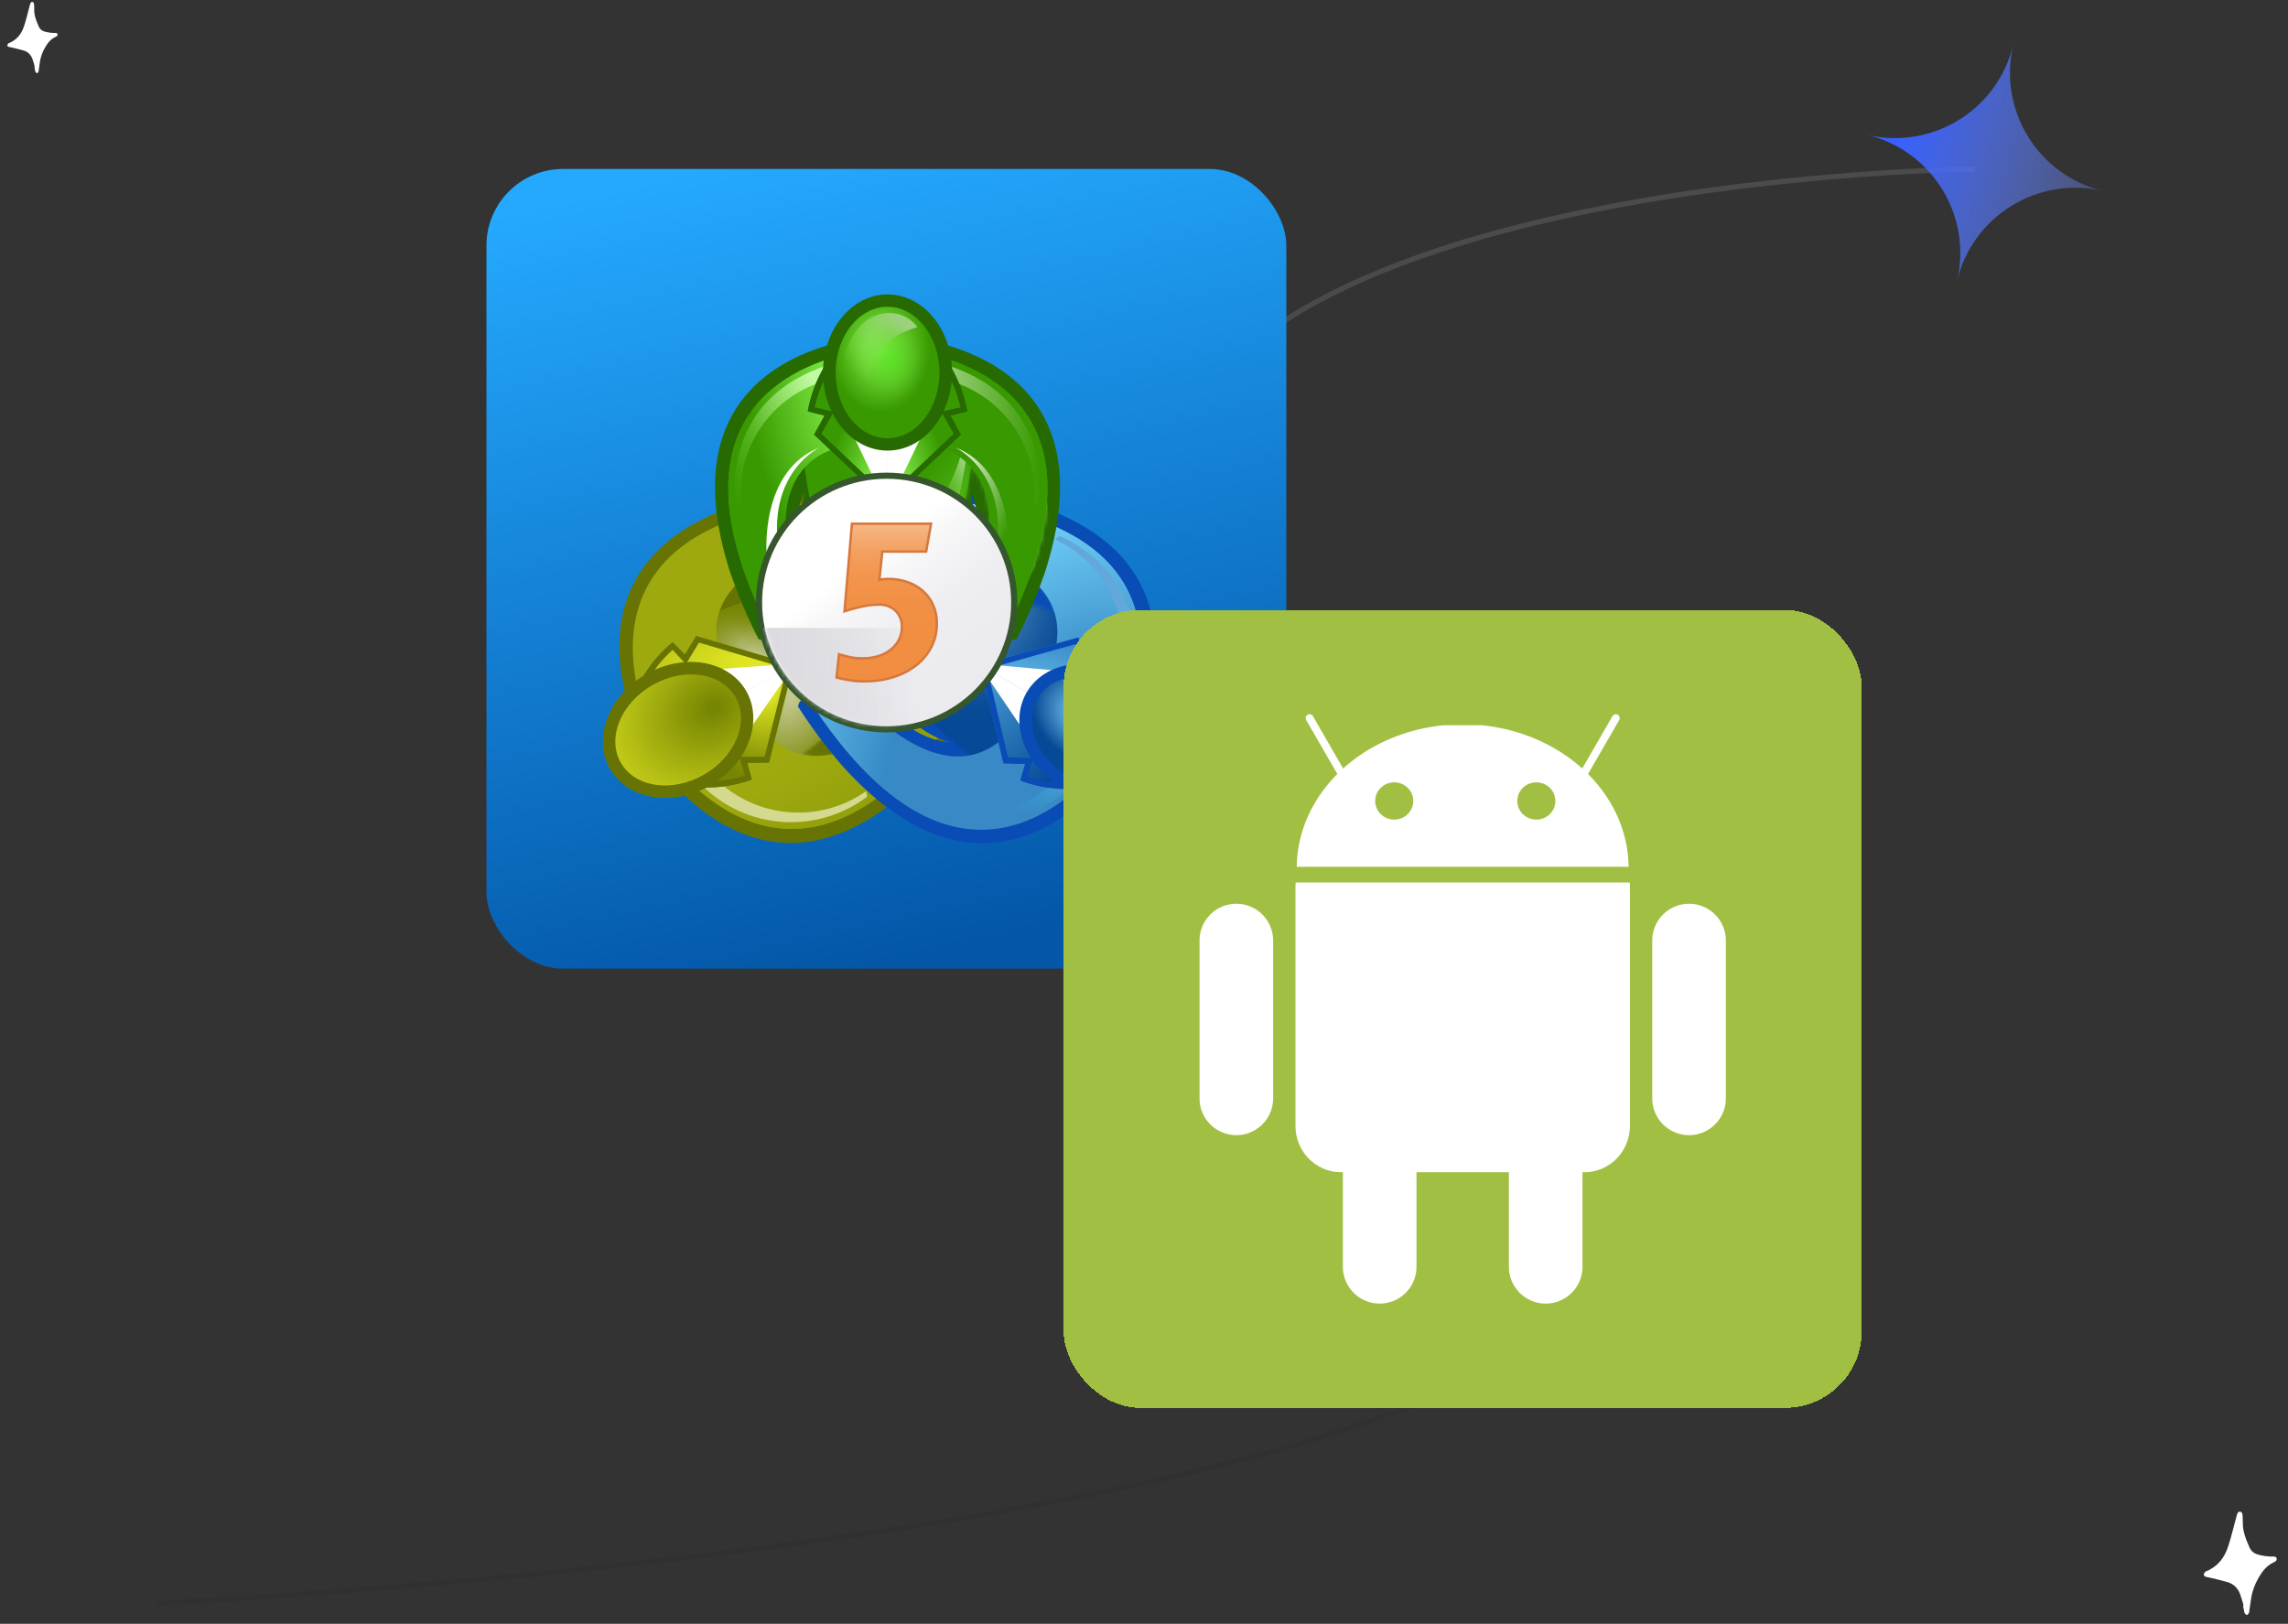 <svg xmlns="http://www.w3.org/2000/svg" width="555" height="394" fill="none" viewBox="0 0 555 394">
    <rect x="0" y="0" width="555" height="394" fill="#333333" stroke="none"/>
    <path stroke="url(#a)" stroke-width="1.25" d="M479 41s-241.637 2.3-190.692 113.437c30.59 66.733 124.732 81.823 103.054 149.624C369.106 373.67 38 389 38 389"/>
    <rect width="194.024" height="194.024" x="118" y="41" fill="url(#b)" rx="18.585"/>
    <path fill="#677403" d="M156.65 181.561c-.011.04 7.069-3.962 16.08-9.071-9.003 5.119-16.068 9.148-16.028 9.159 0 0 28.436 48.245 68.911 4.638a126 126 0 0 0 10.954-14.208 2.52 2.52 0 0 0-1.211-1.974c-1.142-.581-11.267-4.927-11.267-4.927s-1.372-.997-2.806.797-11.481 13.774-21.59 14.186c0 0 22.602-5.457 10.426-28.9-14.129-22.331-30.34-5.752-30.34-5.752 5.494-8.444 20.98-10.964 23.262-11.28s2.117-1.997 2.117-1.997 1.381-10.885 1.455-12.151a2.51 2.51 0 0 0-1.095-2.041 128 128 0 0 0-17.881 2.162c-58.353 12.505-30.987 61.359-30.987 61.359"/>
    <path fill="#778602" d="M159.215 179.923h-.012l.069.109.061.114c2.265 3.572 33.202 50.085 73.188-7.966l-9.13-3.995s-14.879 18.111-28.798 14.906c0 0 13.588-10.033 15.399-15.56 1.784-5.448-1.59-12.694-2.717-14.689l-.024-.042-.025-.042c-1.158-1.978-5.722-8.548-11.35-9.787-5.707-1.255-21.305 5.281-21.305 5.281 4.291-13.547 27.544-17.087 27.544-17.087l1.175-9.848c-70.617 4.736-46.019 54.852-44.075 58.606m13.286-7.403c3.795-2.161 8.045-4.565 12.237-6.949a6753 6753 0 0 1-12.237 6.949"/>
    <mask id="c" width="80" height="81" x="153" y="121" maskUnits="userSpaceOnUse" style="mask-type:luminance">
        <path fill="#fff" d="M159.226 179.947h-.009l.06.099.056.103c2.151 3.401 33.134 50.217 73.202-7.944l-9.131-3.995s-14.879 18.111-28.797 14.906c0 0 13.587-10.032 15.398-15.56 1.771-5.408-1.577-12.65-2.73-14.712l-.038-.066-.038-.067c-1.2-2.031-5.739-8.51-11.323-9.739-5.707-1.255-21.305 5.28-21.305 5.28 4.291-13.547 27.546-17.085 27.546-17.085l1.175-9.848c-70.763 4.746-45.921 55.057-44.066 58.628"/>
    </mask>
    <g mask="url(#c)">
        <path fill="url(#d)" d="M192.398 185.264c13.592 0 24.611-10.953 24.611-24.463s-11.019-24.462-24.611-24.462-24.61 10.952-24.61 24.462 11.018 24.463 24.61 24.463" opacity=".79" style="mix-blend-mode:screen"/>
        <path fill="url(#e)" d="M202.428 169.184c2.886-6.688-3.927-16.06-15.218-20.931-11.29-4.872-22.783-3.4-25.669 3.289-2.886 6.688 3.927 16.06 15.218 20.932 11.29 4.871 22.783 3.399 25.669-3.29" opacity=".52" style="mix-blend-mode:overlay"/>
        <path fill="url(#f)" d="M202.495 172.075c3.522-11.722.694-22.932-6.314-25.038-7.009-2.105-15.545 5.691-19.067 17.414-3.521 11.722-.694 22.932 6.315 25.037 7.008 2.106 15.545-5.69 19.066-17.413" opacity=".52" style="mix-blend-mode:overlay"/>
    </g>
    <path fill="#389A00" d="M156.224 163.944q-.895 1.326-1.637 2.745s-.314-1.41-.36-1.701z"/>
    <path fill="#fff" d="m193.03 160.963-14.207 8.067 3.374 7.419z"/>
    <path fill="#389A00" d="M171.756 190.962a29 29 0 0 1-3.211.012s1.063.983 1.29 1.169z"/>
    <path fill="url(#g)" d="M159.219 179.918s31.778 52.562 73.322-7.751l-9.131-3.995s-19.431 24.24-35.512 11.603l-5.343-3.132-4.157-7.556z"/>
    <path fill="url(#h)" d="M174.261 189.598a28.67 28.67 0 0 0 35.858 2.365l.219 1.345a30.604 30.604 0 0 1-39.723-2.42l-.598-1.038 4.242-.252z"/>
    <path fill="url(#i)" d="M168.534 190.964a32.7 32.7 0 0 0 13.849-1.803l-1.11-4.021 5.276-.09 5.92-23.777-1.651.877z"/>
    <path fill="#677403" d="M168.538 190.968a32.7 32.7 0 0 0 13.85-1.804l-1.111-4.021 5.277-.089 5.919-23.778-1.651.877-5.343 21.457-6.152.065 1.366 4.519s-6.456 2.106-9.867.889l-2.282 1.881z"/>
    <path fill="url(#j)" d="M159.331 180.147s-29.408-53.909 43.961-58.841l-1.175 9.848s-31.154 4.805-28.177 24.65l.072 6.022 4.436 7.398-19.117 10.921z"/>
    <path fill="url(#k)" d="M154.553 166.69a32.3 32.3 0 0 1 8.598-10.941l2.921 2.994 2.757-4.472 23.61 7.007-1.6.968z"/>
    <path fill="url(#l)" d="M167.608 187.176c5.188-2.965 7.514-8.657 5.195-12.715s-8.404-4.945-13.592-1.98c-5.187 2.964-7.513 8.657-5.194 12.715s8.404 4.944 13.591 1.98" opacity=".41" style="mix-blend-mode:overlay"/>
    <path fill="url(#m)" d="M172.274 153.989s-1.241-14.536 17.88-21.445l-1.641-2.589s-18.575 8.56-16.239 24.032z" opacity=".77"/>
    <path fill="url(#n)" d="M158.682 162.488a28.31 28.31 0 0 1 16.169-31.903l-1.054-.872s-23.37 8.68-18.082 35.24l.597 1.039 2.374-3.506z"/>
    <path fill="#677403" d="M154.581 166.683a32.3 32.3 0 0 1 8.598-10.942l2.922 2.994 2.756-4.472 23.61 7.008-1.6.968-21.304-6.325-3.185 5.233-3.222-3.464s-5.104 4.459-5.781 7.99l-2.794 1.004z"/>
    <path fill="#fff" d="m193.032 160.965-14.207 8.065-4.71-6.658z"/>
    <path fill="#fff" d="m193.029 160.959-14.208 8.067 3.375 7.419z"/>
    <path fill="#677403" d="M172.214 190.636c9.125-5.214 13.061-15.498 8.792-22.969s-15.127-9.3-24.252-4.086c-9.126 5.214-13.062 15.498-8.793 22.969s15.127 9.3 24.253 4.086"/>
    <path fill="url(#o)" d="M170.713 187.994c7.681-4.389 11.123-12.819 7.689-18.828-3.433-6.01-12.444-7.323-20.124-2.934-7.681 4.389-11.124 12.818-7.69 18.828s12.444 7.323 20.125 2.934"/>
    <path fill="url(#p)" d="M188.53 182.277s11.967 8.446 27.667-4.415l1.41 2.72s-16.852 11.556-29.077 1.695" opacity=".77"/>
    <path fill="url(#q)" d="M210.028 167.535c1.771-5.408-1.577-12.65-2.73-14.712l-.038-.065-.038-.066c-1.2-2.032-5.739-8.511-11.323-9.741a14.5 14.5 0 0 0-5.231.201l.437.797a10.7 10.7 0 0 1 3.188.084c5.587 1.229 10.124 7.71 11.324 9.741l.038.067.038.064c1.153 2.062 4.501 9.306 2.73 14.712a11.8 11.8 0 0 1-1.954 3.31l.274.5a15.7 15.7 0 0 0 3.285-4.892" opacity=".56"/>
    <path fill="url(#r)" d="M169.027 186.687c6.554-3.346 9.747-10.213 7.132-15.338-2.616-5.124-10.05-6.567-16.605-3.221s-9.748 10.212-7.132 15.337 10.05 6.567 16.605 3.222"/>
    <path fill="#094CB5" d="M273.299 182.224c.04-.012-6.964-4.143-15.891-9.395 8.941 5.238 15.954 9.347 15.942 9.307 0 0 28.096-48.443-30.054-61.81a128 128 0 0 0-17.845-2.427 2.53 2.53 0 0 0-1.126 2.024c.055 1.267 1.273 12.174 1.273 12.174s-.19 1.678 2.092 2.028 17.725 3.096 23.091 11.622c0 0-15.959-16.817-30.424 5.303-12.526 23.259 9.993 29.051 9.993 29.051-10.101-.571-19.974-12.692-21.377-14.505-1.404-1.812-2.793-.838-2.793-.838s-10.197 4.196-11.339 4.755a2.52 2.52 0 0 0-1.24 1.955 126 126 0 0 0 10.742 14.37c39.818 44.201 68.973-3.614 68.973-3.614z"/>
    <path fill="#064996" d="m270.596 180.822.061-.112.068-.109h-.011c2.001-3.724 27.344-53.47-43.197-59.263l1.027 9.865s23.198 3.883 27.287 17.5c0 0-15.495-6.766-21.224-5.594-5.646 1.155-10.308 7.656-11.495 9.617l-.025.042-.025.042c-1.154 1.98-4.637 9.174-2.935 14.647 1.729 5.554 15.163 15.788 15.163 15.788-13.966 3-28.573-15.33-28.573-15.33l-9.192 3.862c39.113 58.637 70.743 12.585 73.062 9.047zm-13.051-7.81c-3.766-2.207-7.98-4.684-12.13-7.128 4.158 2.437 8.371 4.91 12.132 7.126z"/>
    <mask id="s" width="80" height="81" x="197" y="121" maskUnits="userSpaceOnUse" style="mask-type:luminance">
        <path fill="#fff" d="m270.613 180.799.055-.101.061-.097h.002c1.902-3.542 27.5-53.482-43.18-59.286l1.028 9.865s23.197 3.882 27.286 17.5c0 0-15.495-6.766-21.224-5.594-5.604 1.141-10.272 7.624-11.508 9.64l-.039.065-.038.064c-1.181 2.043-4.599 9.171-2.908 14.602 1.729 5.554 15.162 15.788 15.162 15.788-13.966 3-28.572-15.33-28.572-15.33l-9.192 3.862c39.185 58.756 70.874 12.394 73.075 9.025z"/>
    </mask>
    <g mask="url(#s)">
        <path fill="url(#t)" d="M237.452 186.092c13.592 0 24.611-10.952 24.611-24.462s-11.019-24.462-24.611-24.462-24.61 10.952-24.61 24.462 11.018 24.462 24.61 24.462" opacity=".74"/>
    </g>
    <path fill="#389A00" d="M258.11 191.314q1.605.119 3.211.057s-1.076.969-1.307 1.142l-1.902-1.21z"/>
    <path fill="#fff" d="m237.281 161.003 14.086 8.276 4.807-6.583z"/>
    <path fill="#389A00" d="M274.039 164.527a28 28 0 0 1 1.6 2.77s.335-1.406.38-1.693z"/>
    <path fill="url(#u)" d="M270.594 180.82s30.215-53.467-43.077-59.484l1.027 9.865s30.816 4.78 27.729 24.919l-.093 6.165-4.547 7.331 18.961 11.202z"/>
    <path fill="url(#v)" d="M271.604 163.034a28.304 28.304 0 0 0-15.687-32.147l1.067-.854s23.239 9.022 17.552 35.503l-.613 1.029-2.321-3.54z"/>
    <path fill="url(#w)" d="M275.635 167.307a32.3 32.3 0 0 0-8.434-11.067l-2.966 2.95-2.69-4.514-23.712 6.658 1.582.993z"/>
    <path fill="#094CB5" d="M275.635 167.301a32.3 32.3 0 0 0-8.434-11.067l-2.966 2.95-2.69-4.514-23.712 6.658 1.582.993 21.402-6.009 3.102 5.281 3.274-3.424s5.037 4.533 5.661 8.08l2.779 1.046z"/>
    <path fill="url(#x)" d="M270.735 180.609s-32.56 52.085-73.198-8.834l9.191-3.862s19.623 24.527 35.493 12.123l5.229-3.043 4.271-7.493 19.022 11.11z"/>
    <path fill="url(#y)" d="M261.338 191.396a32.7 32.7 0 0 1-13.821-2.001l1.169-4.004-5.272-.168-5.564-23.867 1.637.902z"/>
    <path fill="url(#z)" d="M277.725 182.731c2.38-4.025.138-9.753-5.007-12.795s-11.245-2.244-13.624 1.781-.138 9.754 5.007 12.795 11.245 2.245 13.624-1.781" opacity=".41" style="mix-blend-mode:overlay"/>
    <path fill="url(#A)" d="M241.464 182.381s-12.092 8.269-27.599-4.824l-1.449 2.7s16.676 11.803 29.048 2.124"/>
    <path fill="url(#B)" d="M255.62 189.912a28.67 28.67 0 0 1-35.89 1.834l-.24 1.341a30.61 30.61 0 0 0 39.756-1.832l.612-1.029z"/>
    <path fill="#094CB5" d="M261.317 191.375a32.7 32.7 0 0 1-13.821-2.009l1.17-4.004-5.273-.167-5.564-23.86 1.638.902 5.02 21.533 6.149.156-1.432 4.499s6.424 2.2 9.851 1.034z"/>
    <path fill="#fff" d="m237.283 161.001 14.076 8.276-3.484 7.36z"/>
    <path fill="#fff" d="m237.281 161.007 14.086 8.276 4.807-6.583z"/>
    <path fill="#094CB5" d="M281.859 187.308c4.382-7.412.597-17.758-8.454-23.108s-19.94-3.68-24.321 3.732-.597 17.758 8.454 23.108 19.94 3.68 24.321-3.732"/>
    <path fill="url(#C)" d="M279.276 185.773c3.524-5.962.205-14.446-7.414-18.95s-16.652-3.323-20.176 2.639c-3.525 5.962-.205 14.446 7.413 18.95s16.653 3.322 20.177-2.639"/>
    <path fill="url(#D)" d="M258.14 154.338s1.459-14.516-17.557-21.708l1.68-2.563s18.445 8.83 15.877 24.271" opacity=".77"/>
    <path fill="url(#E)" d="M276.718 184.087c2.929-4.956.17-12.009-6.163-15.753s-13.843-2.762-16.773 2.194-.171 12.009 6.163 15.753c6.333 3.744 13.843 2.762 16.773-2.194" style="mix-blend-mode:overlay"/>
    <path fill="url(#F)" d="M234.61 143.071c-5.604 1.141-10.272 7.624-11.508 9.64l-.038.065-.038.064c-1.181 2.043-4.6 9.169-2.909 14.602a14.3 14.3 0 0 0 2.766 4.417l.48-.773a10.5 10.5 0 0 1-1.505-2.794c-1.691-5.433 1.727-12.555 2.908-14.601l.038-.065.038-.065c1.233-2.016 5.897-8.493 11.509-9.64a11.9 11.9 0 0 1 3.859.049l.301-.485a15.9 15.9 0 0 0-5.897-.416z" opacity=".56"/>
    <path fill="#276A02" d="M215.348 81.377c-.028-.028-.043 8.067-.051 18.377 0-10.31-.023-18.406-.051-18.377 0 0-56.252.613-38.234 57.174a126 126 0 0 0 6.977 16.504 2.56 2.56 0 0 0 2.326-.067c1.069-.69 9.892-7.281 9.892-7.281s1.55-.691.694-2.818c-.856-2.126-6.336-16.739-1.685-25.679 0 0-6.443 22.214 20.075 23.332 26.517-1.118 20.076-23.332 20.076-23.332 4.651 8.929-.829 23.545-1.685 25.679-.856 2.135.694 2.818.694 2.818s8.823 6.591 9.892 7.281a2.55 2.55 0 0 0 2.326.067 126 126 0 0 0 6.977-16.504c18.022-56.561-38.223-57.174-38.223-57.174"/>
    <path fill="#389A00" d="M215.498 84.403v-.01h-.258v.01c-4.244.19-60.224 3.814-29.344 67.119l8.022-5.897s-8.442-21.825 1.263-32.249c0 0 2.024 16.701 5.956 21.007 3.873 4.244 11.877 4.925 14.181 4.946h.097c2.303-.019 10.306-.7 14.181-4.946 3.93-4.304 5.955-21.007 5.955-21.007 9.702 10.424 1.263 32.249 1.263 32.249l8.022 5.897c30.886-63.305-25.094-66.936-29.338-67.119m-.123 15.142v14.006c-.004-4.798-.004-9.662 0-14.006"/>
    <mask id="G" width="79" height="68" x="176" y="84" maskUnits="userSpaceOnUse" style="mask-type:luminance">
        <path fill="#fff" d="M215.474 84.4h-.232c-4.039.17-60.313 3.685-29.37 67.12l8.021-5.897s-8.442-21.826 1.263-32.25c0 0 2.024 16.701 5.956 21.008 3.845 4.211 11.832 4.913 14.208 4.946h.152c2.37-.031 10.272-.731 14.126-4.946 3.93-4.305 5.955-21.008 5.955-21.008 9.702 10.424 1.263 32.25 1.263 32.25l8.022 5.897c30.949-63.433-25.324-66.956-29.364-67.12"/>
    </mask>
    <g mask="url(#G)">
        <path fill="url(#H)" d="M229.697 150.109c13.592 0 24.61-10.952 24.61-24.462s-11.018-24.463-24.61-24.463-24.611 10.952-24.611 24.463c0 13.51 11.019 24.462 24.611 24.462" opacity=".74"/>
    </g>
    <path fill="#389A00" d="M230.941 89.75a29 29 0 0 0-1.585-2.777s1.387.428 1.663.533z"/>
    <path fill="#fff" d="M215.29 122.995v-16.264l-8.147-.761z"/>
    <path fill="#389A00" d="M199.636 89.75a29 29 0 0 1 1.585-2.777s-1.387.428-1.663.533z"/>
    <path fill="url(#I)" d="M215.501 84.409s-61.681 1.356-29.598 67.128l8.021-5.896s-11.537-28.794 7.472-36.408l5.387-3.055 8.663.159.053-21.924z"/>
    <path fill="url(#J)" d="M199.583 92.594a28.41 28.41 0 0 0-19.851 29.777l-1.284-.478s-4.01-24.475 21.816-33.084h1.204z"/>
    <path fill="url(#K)" d="M201.232 86.971a32.2 32.2 0 0 0-5.294 12.85l4.065 1.036-2.539 4.598 17.833 16.901.053-1.861z"/>
    <path fill="#276A02" d="M201.227 86.973a32.2 32.2 0 0 0-5.294 12.85l4.065 1.036-2.54 4.598 17.833 16.901.054-1.861-16.095-15.253 2.994-5.342-4.624-1.063s1.364-6.618 4.116-8.955z"/>
    <path fill="#389A00" d="M215.245 84.394s61.681 1.356 29.599 67.128l-8.022-5.897s11.255-29.271-7.563-36.537l-5.296-2.925-8.662.159-.054-21.924z"/>
    <path fill="url(#L)" d="M229.371 86.945a32.2 32.2 0 0 1 5.294 12.85l-4.065 1.036 2.54 4.597-17.833 16.901-.054-1.86z"/>
    <path fill="url(#M)" d="M213.469 98.862c4.696 0 8.503-4.823 8.503-10.772 0-5.95-3.807-10.772-8.503-10.772s-8.503 4.823-8.503 10.772 3.807 10.772 8.503 10.772" opacity=".41" style="mix-blend-mode:overlay"/>
    <path fill="url(#N)" d="M231.675 108.536s13.315 6.139 9.867 26.06l3.074-.133s1.737-20.258-12.941-25.927"/>
    <path fill="url(#O)" d="m232.886 110.996 1.37 1.056s-2.207 14.477-4.906 17.665l-3.289-4.144s5.593-9.58 6.825-14.577"/>
    <path fill="url(#P)" d="M230.994 92.594a28.41 28.41 0 0 1 19.851 29.777l1.282-.478s4.01-24.475-21.816-33.084h-1.204z"/>
    <path fill="#276A02" d="M229.362 86.973a32.2 32.2 0 0 1 5.294 12.85l-4.065 1.036 2.539 4.598-17.833 16.901-.053-1.861 16.094-15.253-2.994-5.342 4.624-1.063s-1.364-6.618-4.116-8.955z"/>
    <path fill="#fff" d="M215.286 122.995v-16.264l8.147-.761z"/>
    <path fill="#fff" d="M215.287 122.995v-16.264l-8.147-.761z"/>
    <path fill="#276A02" d="M215.287 109.332c8.647 0 15.657-8.484 15.657-18.948s-7.01-18.948-15.657-18.948-15.657 8.483-15.657 18.948 7.01 18.948 15.657 18.948"/>
    <path fill="url(#Q)" d="M215.286 106.333c6.954 0 12.592-7.14 12.592-15.95 0-8.808-5.638-15.95-12.592-15.95s-12.593 7.142-12.593 15.95c0 8.81 5.638 15.95 12.593 15.95"/>
    <path fill="url(#R)" d="M222.504 79.386s-5.775 1.62-7.966 4.438-5.897 8.816-3.871 19.233c-3.804-2.283-6.131-6.873-6.131-12.679 0-7.964 4.957-14.422 11.071-14.422a8.49 8.49 0 0 1 6.932 3.395l-.027.027z"/>
    <path fill="url(#S)" d="M198.902 108.536s-13.315 6.139-9.867 26.06l-3.074-.133s-1.736-20.258 12.941-25.927"/>
    <path fill="url(#T)" d="M216.276 98.223c4.576 0 8.284-4.698 8.284-10.493s-3.708-10.492-8.284-10.492c-4.575 0-8.284 4.697-8.284 10.492s3.709 10.493 8.284 10.493"/>
    <path fill="url(#U)" d="M215.071 177.708c17.51 0 31.704-14.109 31.704-31.512 0-17.404-14.194-31.512-31.704-31.512s-31.704 14.108-31.704 31.512c0 17.403 14.194 31.512 31.704 31.512"/>
    <path fill="url(#V)" d="M215.071 176.22c16.683 0 30.207-13.442 30.207-30.024s-13.524-30.025-30.207-30.025-30.207 13.443-30.207 30.025 13.524 30.024 30.207 30.024"/>
    <mask id="W" width="62" height="61" x="184" y="116" maskUnits="userSpaceOnUse" style="mask-type:luminance">
        <path fill="#fff" d="M215.071 176.22c16.683 0 30.207-13.442 30.207-30.024s-13.524-30.025-30.207-30.025-30.207 13.443-30.207 30.025 13.524 30.024 30.207 30.024"/>
    </mask>
    <g mask="url(#W)">
        <path fill="url(#X)" d="M222.962 152.387h-37.785v35.906h37.785z"/>
        <path fill="url(#Y)" d="M222.962 152.387h-37.785v35.906h37.785z"/>
    </g>
    <path fill="#D6783D" d="M209.813 165.611a32 32 0 0 1-2.109-.055 11 11 0 0 1-.951-.116 30 30 0 0 1-3.672-.708l-.492-.137.677-6.216 2.69.729c.38.078.702.135.985.173q1.136.158 2.283.158a12.6 12.6 0 0 0 3.787-.541 8.8 8.8 0 0 0 2.903-1.521 7 7 0 0 0 1.881-2.317 6.4 6.4 0 0 0 .671-2.922 4.9 4.9 0 0 0-1.447-3.732 5.32 5.32 0 0 0-3.877-1.398c-1.139.006-2.275.12-3.393.34a43 43 0 0 0-4.375 1.142l-.856.266 1.862-21.982h19.821l-1.299 7.364H214.28l-.628 6.187q.339-.056.582-.083.646-.065 1.295-.059a14 14 0 0 1 4.834.821c1.41.504 2.707 1.28 3.818 2.283a10.4 10.4 0 0 1 2.472 3.498 11.1 11.1 0 0 1 .894 4.484c.02 2.016-.44 4.008-1.342 5.811a13.8 13.8 0 0 1-3.696 4.521 17.6 17.6 0 0 1-5.604 2.941 23 23 0 0 1-7.096 1.058z"/>
    <path fill="#F18E41" d="M226.11 147.035a9.8 9.8 0 0 0-2.338-3.299 10.8 10.8 0 0 0-3.614-2.163 13.2 13.2 0 0 0-4.623-.783q-.614-.007-1.225.053-.462.053-1.331.217l.761-7.516h10.652l1.088-6.163h-18.548l-1.741 20.544a42 42 0 0 1 4.434-1.162 18.5 18.5 0 0 1 3.508-.352 5.93 5.93 0 0 1 4.297 1.567 5.52 5.52 0 0 1 1.632 4.164 7 7 0 0 1-.734 3.19 7.6 7.6 0 0 1-2.039 2.513 9.4 9.4 0 0 1-3.101 1.622 13.1 13.1 0 0 1-3.972.571q-1.188 0-2.366-.162a16 16 0 0 1-1.069-.19l-1.999-.542-.546 5.012q1.778.457 3.599.693.526.083.915.112.76.053 2.067.053a22.2 22.2 0 0 0 6.909-1.027 17 17 0 0 0 5.412-2.838 13.1 13.1 0 0 0 3.536-4.326 12.05 12.05 0 0 0 1.278-5.541 10.4 10.4 0 0 0-.842-4.244z"/>
    <path fill="url(#Z)" d="M226.11 147.035a9.8 9.8 0 0 0-2.338-3.299 10.8 10.8 0 0 0-3.614-2.163 13.2 13.2 0 0 0-4.623-.783q-.614-.007-1.225.053-.462.053-1.331.217l.761-7.516h10.652l1.088-6.163h-18.548l-1.741 20.544a42 42 0 0 1 4.434-1.162 18.5 18.5 0 0 1 3.508-.352 5.93 5.93 0 0 1 4.297 1.567 5.52 5.52 0 0 1 1.632 4.164 7 7 0 0 1-.734 3.19 7.6 7.6 0 0 1-2.039 2.513 9.4 9.4 0 0 1-3.101 1.622 13.1 13.1 0 0 1-3.972.571q-1.188 0-2.366-.162a16 16 0 0 1-1.069-.19l-1.999-.542-.546 5.012q1.778.457 3.599.693.526.083.915.112.76.053 2.067.053a22.2 22.2 0 0 0 6.909-1.027 17 17 0 0 0 5.412-2.838 13.1 13.1 0 0 0 3.536-4.326 12.05 12.05 0 0 0 1.278-5.541 10.4 10.4 0 0 0-.842-4.244z" opacity=".43"/>
    <rect style="filter: drop-shadow(0px 0px 15px rgba(11, 11, 11, 0.4));" width="193.609" height="193.609" x="258" y="148" fill="#A1C043" rx="18.585" shape-rendering="crispEdges"/>
    <g clip-path="url(#aa)">
        <path fill="#fff" d="M334.671 260.164a8.926 8.926 0 0 1 8.926 8.926v38.289a8.925 8.925 0 0 1-8.926 8.925 8.925 8.925 0 0 1-8.925-8.925V269.09a8.925 8.925 0 0 1 8.925-8.925z"/>
        <path fill="#fff" d="M314.294 214.13c-.029.338-.055.68-.055 1.026v58.012c0 6.239 4.938 11.265 11.069 11.265h58.993c6.131 0 11.07-5.027 11.07-11.265v-58.012q0-.52-.042-1.026z"/>
        <path fill="#fff" d="M374.939 260.164a8.926 8.926 0 0 1 8.926 8.926v38.289a8.925 8.925 0 0 1-8.926 8.925 8.925 8.925 0 0 1-8.925-8.925V269.09a8.926 8.926 0 0 1 8.925-8.926m-75.041-40.872a8.926 8.926 0 0 1 8.925 8.926v38.289a8.925 8.925 0 1 1-17.851.001v-38.289a8.926 8.926 0 0 1 8.926-8.927m109.815 0a8.926 8.926 0 0 1 8.925 8.926v38.289a8.925 8.925 0 1 1-17.851.001v-38.289a8.926 8.926 0 0 1 8.926-8.927m-95.158-8.973c.248-17.819 15.801-32.429 35.764-34.354h8.971c19.965 1.926 35.516 16.536 35.764 34.354z"/>
        <path stroke="#fff" stroke-linecap="round" stroke-linejoin="round" stroke-width="1.88" d="m317.659 174.245 9.415 16.308m64.878-16.308-9.416 16.308"/>
        <path fill="#A1C043" d="M342.814 194.35c.008 2.491-2.054 4.516-4.604 4.523s-4.624-2.007-4.631-4.498v-.025c-.007-2.491 2.055-4.516 4.605-4.523s4.623 2.006 4.63 4.498zm34.47 0c.008 2.491-2.054 4.516-4.605 4.523-2.549.006-4.623-2.007-4.63-4.498v-.025c-.007-2.491 2.054-4.516 4.604-4.523s4.624 2.006 4.631 4.498z"/>
    </g>
    <path fill="url(#ab)" d="M488.359 10.83c-3.772 15.85-19.679 25.64-35.529 21.868 15.85 3.773 25.641 19.68 21.868 35.53 3.773-15.85 19.679-25.641 35.529-21.869-15.85-3.772-25.64-19.679-21.868-35.529"/>
    <path fill="#fff" d="M8.435 16.155c-.203-.624-.36-1.281-.583-1.875-.382-.996-1.055-1.705-2.132-2.028-.903-.256-1.797-.463-2.721-.689-.28-.072-.582-.114-.863-.187-.225-.057-.387-.204-.354-.44.023-.158.183-.291.287-.44.021-.029.072-.039.124-.049 1.95-.792 3.064-2.312 3.659-4.163.536-1.61.903-3.264 1.358-4.884.059-.24.118-.482.213-.68.057-.112.243-.251.376-.252a.45.45 0 0 1 .371.259c.08.137.093.338.102.515.016.354.032.708.028 1.091-.023 1.51.56 2.848 1.144 4.187.275.584.746.95 1.37 1.133a9.3 9.3 0 0 0 2.412.341c.266-.001.626-.072.724.291.103.388-.237.557-.505.686-1.174.537-1.892 1.495-2.508 2.56a9.9 9.9 0 0 0-1.255 3.511c-.105.684-.185 1.363-.295 2.022-.027.133-.003.256-.066.344-.078.143-.224.35-.332.346-.133 0-.274-.175-.38-.308-.07-.088-.07-.215-.093-.338l-.184-.933z"/>
    <g clip-path="url(#ac)">
        <path fill="#fff" d="M544.235 389.533c-.294-.904-.52-1.859-.844-2.72-.556-1.444-1.531-2.473-3.093-2.942-1.311-.371-2.607-.671-3.948-.998-.407-.105-.845-.167-1.252-.272-.326-.084-.561-.296-.512-.639.032-.228.265-.422.416-.637.03-.043.104-.057.179-.072 2.829-1.149 4.444-3.354 5.307-6.039.778-2.336 1.311-4.734 1.97-7.084.086-.35.172-.699.309-.985.084-.165.353-.366.547-.367.193-.001.458.169.537.375.117.199.136.491.148.748.023.513.047 1.026.04 1.583-.033 2.189.814 4.131 1.66 6.073.399.846 1.083 1.377 1.986 1.643 1.148.329 2.297.473 3.501.495.386-.002.907-.105 1.049.422.15.562-.343.808-.732.995-1.703.779-2.744 2.168-3.639 3.713-.924 1.588-1.554 3.302-1.82 5.094-.153.991-.268 1.976-.428 2.932-.039.193-.004.371-.095.5-.114.207-.325.508-.481.502-.193.001-.398-.255-.552-.447-.102-.127-.1-.313-.135-.491l-.267-1.353z"/>
    </g>
    <defs>
        <linearGradient id="a" x1="19.875" x2="-15.967" y1="389" y2="102.429" gradientUnits="userSpaceOnUse">
            <stop stop-color="#303030"/>
            <stop offset="1" stop-color="#4B4B4B"/>
        </linearGradient>
        <linearGradient id="b" x1="171.261" x2="215.012" y1="41" y2="235.024" gradientUnits="userSpaceOnUse">
            <stop stop-color="#24A9FE"/>
            <stop offset="1" stop-color="#0356A8"/>
        </linearGradient>
        <linearGradient id="h" x1="895.792" x2="895.129" y1="-284.387" y2="-314.817" gradientUnits="userSpaceOnUse">
            <stop offset=".44" stop-color="#D3D98E"/>
            <stop offset=".51" stop-color="#D1D78B" stop-opacity=".98"/>
            <stop offset=".58" stop-color="#CED486" stop-opacity=".922"/>
            <stop offset=".66" stop-color="#C7CF7C" stop-opacity=".82"/>
            <stop offset=".74" stop-color="#BFC76E" stop-opacity=".678"/>
            <stop offset=".83" stop-color="#B4BD5C" stop-opacity=".49"/>
            <stop offset=".91" stop-color="#A6B147" stop-opacity=".271"/>
            <stop offset="1" stop-color="#96A32D" stop-opacity="0"/>
        </linearGradient>
        <linearGradient id="j" x1="877.962" x2="824.517" y1="-273.691" y2="-275.63" gradientUnits="userSpaceOnUse">
            <stop stop-color="#D6DE1F"/>
            <stop offset=".28" stop-color="#E3E922"/>
            <stop offset=".99" stop-color="#9EA90F"/>
        </linearGradient>
        <linearGradient id="m" x1="76.263" x2="89.106" y1="82.151" y2="76.804" gradientUnits="userSpaceOnUse">
            <stop stop-color="#EFF2CF"/>
            <stop offset="1" stop-color="#B8C21A" stop-opacity="0"/>
        </linearGradient>
        <linearGradient id="n" x1="869.983" x2="838.165" y1="-270.186" y2="-267.451" gradientUnits="userSpaceOnUse">
            <stop stop-color="#F0F397"/>
            <stop offset="1" stop-color="#F5F882" stop-opacity="0"/>
        </linearGradient>
        <linearGradient id="p" x1="897.134" x2="898.23" y1="-655.927" y2="-636.871" gradientUnits="userSpaceOnUse">
            <stop stop-color="#FEFEFD"/>
            <stop offset=".99" stop-color="#899605" stop-opacity="0"/>
        </linearGradient>
        <linearGradient id="q" x1="841.763" x2="867.915" y1="-298.152" y2="-308.027" gradientUnits="userSpaceOnUse">
            <stop stop-color="#778602"/>
            <stop offset=".05" stop-color="#778602"/>
            <stop offset=".48" stop-color="#778602"/>
            <stop offset=".55" stop-color="#778602" stop-opacity=".949"/>
            <stop offset=".65" stop-color="#778602" stop-opacity=".82"/>
            <stop offset=".76" stop-color="#778602" stop-opacity=".588"/>
            <stop offset=".88" stop-color="#778602" stop-opacity=".29"/>
            <stop offset=".98" stop-color="#778602" stop-opacity="0"/>
        </linearGradient>
        <linearGradient id="r" x1="52.932" x2="62.355" y1="169.093" y2="177.8" gradientUnits="userSpaceOnUse">
            <stop stop-color="#fff"/>
            <stop offset="1" stop-color="#fff" stop-opacity="0"/>
        </linearGradient>
        <linearGradient id="v" x1="251.058" x2="229.552" y1="159.806" y2="142.687" gradientUnits="userSpaceOnUse">
            <stop offset=".44" stop-color="#63A8DB"/>
            <stop offset=".5" stop-color="#62A7DA" stop-opacity=".98"/>
            <stop offset=".58" stop-color="#60A7DA" stop-opacity=".922"/>
            <stop offset=".66" stop-color="#5DA6D9" stop-opacity=".82"/>
            <stop offset=".74" stop-color="#59A5D8" stop-opacity=".678"/>
            <stop offset=".82" stop-color="#53A3D6" stop-opacity=".502"/>
            <stop offset=".91" stop-color="#4CA1D4" stop-opacity=".278"/>
            <stop offset=".99" stop-color="#449FD2" stop-opacity=".02"/>
            <stop offset="1" stop-color="#449FD2" stop-opacity="0"/>
        </linearGradient>
        <linearGradient id="x" x1="233.188" x2="182.181" y1="174.567" y2="162.157" gradientUnits="userSpaceOnUse">
            <stop stop-color="#3889C5"/>
            <stop offset=".28" stop-color="#378AC5"/>
            <stop offset=".99" stop-color="#74D4FB"/>
        </linearGradient>
        <linearGradient id="A" x1="839.367" x2="840.53" y1="-377.162" y2="-358.067" gradientUnits="userSpaceOnUse">
            <stop stop-color="#FEFEFD"/>
            <stop offset="1" stop-color="#72D2F9" stop-opacity="0"/>
        </linearGradient>
        <linearGradient id="B" x1="225.222" x2="222.291" y1="178.157" y2="192.719" gradientUnits="userSpaceOnUse">
            <stop stop-color="#64A8DB"/>
            <stop offset="1" stop-color="#29A7D5" stop-opacity="0"/>
        </linearGradient>
        <linearGradient id="D" x1="162.021" x2="178.812" y1="-377.179" y2="-364.084" gradientUnits="userSpaceOnUse">
            <stop stop-color="#FEFEFD"/>
            <stop offset=".99" stop-color="#74D4FB" stop-opacity="0"/>
        </linearGradient>
        <linearGradient id="E" x1="225.359" x2="244.281" y1="194.68" y2="191.325" gradientUnits="userSpaceOnUse">
            <stop stop-color="#8EDCFC"/>
            <stop offset="1" stop-color="#81C9EE" stop-opacity="0"/>
        </linearGradient>
        <linearGradient id="F" x1="196.946" x2="223.004" y1="149.954" y2="138.574" gradientUnits="userSpaceOnUse">
            <stop stop-color="#2465A9" stop-opacity="0"/>
            <stop offset=".01" stop-color="#266BAD" stop-opacity=".071"/>
            <stop offset=".06" stop-color="#3082BA" stop-opacity=".278"/>
            <stop offset=".11" stop-color="#3896C6" stop-opacity=".471"/>
            <stop offset=".17" stop-color="#3FA7D1" stop-opacity=".639"/>
            <stop offset=".22" stop-color="#45B4D9" stop-opacity=".769"/>
            <stop offset=".27" stop-color="#49BFDF" stop-opacity=".871"/>
            <stop offset=".33" stop-color="#4CC7E4" stop-opacity=".941"/>
            <stop offset=".4" stop-color="#4ECBE7" stop-opacity=".988"/>
            <stop offset=".48" stop-color="#4FCDE8"/>
            <stop offset=".53" stop-color="#4FCCE8" stop-opacity=".969"/>
            <stop offset=".6" stop-color="#50CAE8" stop-opacity=".89"/>
            <stop offset=".67" stop-color="#52C8E8" stop-opacity=".761"/>
            <stop offset=".76" stop-color="#55C4E8" stop-opacity=".58"/>
            <stop offset=".86" stop-color="#58C0E8" stop-opacity=".349"/>
            <stop offset=".95" stop-color="#5CBAE8" stop-opacity=".078"/>
            <stop offset=".98" stop-color="#5EB9E8" stop-opacity="0"/>
        </linearGradient>
        <linearGradient id="H" x1="239.541" x2="221.12" y1="133.426" y2="118.738" gradientUnits="userSpaceOnUse">
            <stop stop-color="#85F149"/>
            <stop offset=".16" stop-color="#85F149" stop-opacity=".812"/>
            <stop offset=".46" stop-color="#85F149" stop-opacity=".471"/>
            <stop offset=".71" stop-color="#85F149" stop-opacity=".212"/>
            <stop offset=".89" stop-color="#85F149" stop-opacity=".059"/>
            <stop offset=".99" stop-color="#85F149" stop-opacity="0"/>
        </linearGradient>
        <linearGradient id="J" x1="197.447" x2="170.128" y1="91.93" y2="108.106" gradientUnits="userSpaceOnUse">
            <stop stop-color="#C3FBA5"/>
            <stop offset="1" stop-color="#66CF2D" stop-opacity="0"/>
        </linearGradient>
        <linearGradient id="N" x1="231.311" x2="248.386" y1="111.142" y2="117.309" gradientUnits="userSpaceOnUse">
            <stop stop-color="#FEFEFD"/>
            <stop offset="1" stop-color="#389A00"/>
        </linearGradient>
        <linearGradient id="O" x1="233.338" x2="224.565" y1="111.445" y2="116.536" gradientUnits="userSpaceOnUse">
            <stop stop-color="#9CD17D"/>
            <stop offset="1" stop-color="#62CA2A" stop-opacity="0"/>
        </linearGradient>
        <linearGradient id="P" x1="229.107" x2="252.352" y1="105.59" y2="105.59" gradientUnits="userSpaceOnUse">
            <stop stop-color="#9CD17D"/>
            <stop offset="1" stop-color="#389A00"/>
        </linearGradient>
        <linearGradient id="R" x1="216.544" x2="204.687" y1="76.172" y2="87.898" gradientUnits="userSpaceOnUse">
            <stop stop-color="#9CD17D"/>
            <stop offset="1" stop-color="#84F04A" stop-opacity="0"/>
        </linearGradient>
        <linearGradient id="S" x1="770.1" x2="787.175" y1="111.142" y2="117.309" gradientUnits="userSpaceOnUse">
            <stop stop-color="#FEFEFD"/>
            <stop offset=".99" stop-color="#47AA0D" stop-opacity="0"/>
        </linearGradient>
        <linearGradient id="U" x1="449.806" x2="483.834" y1="39.371" y2="87.464" gradientUnits="userSpaceOnUse">
            <stop stop-color="#36562D"/>
            <stop offset=".53" stop-color="#064179"/>
            <stop offset=".57" stop-color="#194668"/>
            <stop offset=".64" stop-color="#374F4D"/>
            <stop offset=".72" stop-color="#4F5638"/>
            <stop offset=".8" stop-color="#5F5C29"/>
            <stop offset=".89" stop-color="#695F20"/>
            <stop offset="1" stop-color="#6D601E"/>
        </linearGradient>
        <linearGradient id="V" x1="207.822" x2="231.142" y1="136.708" y2="167.649" gradientUnits="userSpaceOnUse">
            <stop stop-color="#fff"/>
            <stop offset=".17" stop-color="#F7F7F8"/>
            <stop offset=".53" stop-color="#EEEDF1"/>
            <stop offset=".98" stop-color="#EBEAEF"/>
        </linearGradient>
        <linearGradient id="X" x1="185.177" x2="222.962" y1="170.34" y2="170.34" gradientUnits="userSpaceOnUse">
            <stop stop-color="#DCDBE0"/>
            <stop offset=".19" stop-color="#DCDBE0" stop-opacity=".831"/>
            <stop offset=".61" stop-color="#DCDBE0" stop-opacity=".4"/>
            <stop offset=".98" stop-color="#DCDBE0" stop-opacity="0"/>
        </linearGradient>
        <linearGradient id="Y" x1="185.177" x2="222.962" y1="170.34" y2="170.34" gradientUnits="userSpaceOnUse">
            <stop stop-color="#DCDBE0"/>
            <stop offset=".19" stop-color="#DCDBE0" stop-opacity=".831"/>
            <stop offset=".61" stop-color="#DCDBE0" stop-opacity=".4"/>
            <stop offset=".98" stop-color="#DCDBE0" stop-opacity="0"/>
        </linearGradient>
        <linearGradient id="Z" x1="215.094" x2="215.094" y1="126.327" y2="169.042" gradientUnits="userSpaceOnUse">
            <stop stop-color="#fff"/>
            <stop offset=".06" stop-color="#FCEEE2" stop-opacity=".851"/>
            <stop offset=".16" stop-color="#FAD7BD" stop-opacity=".651"/>
            <stop offset=".26" stop-color="#F7C49B" stop-opacity=".478"/>
            <stop offset=".36" stop-color="#F5B37F" stop-opacity=".329"/>
            <stop offset=".46" stop-color="#F3A568" stop-opacity=".212"/>
            <stop offset=".57" stop-color="#F29B57" stop-opacity=".122"/>
            <stop offset=".69" stop-color="#F1934A" stop-opacity=".051"/>
            <stop offset=".82" stop-color="#F18F43" stop-opacity=".012"/>
            <stop offset=".98" stop-color="#F18E41" stop-opacity="0"/>
        </linearGradient>
        <linearGradient id="ab" x1="503.765" x2="452.561" y1="74.831" y2="60.437" gradientUnits="userSpaceOnUse">
            <stop stop-color="#7A95FF" stop-opacity=".29"/>
            <stop offset="1" stop-color="#3760FF"/>
        </linearGradient>
        <radialGradient id="d" cx="0" cy="0" r="1" gradientTransform="matrix(30.468 0 0 30.284 208.887 161.144)" gradientUnits="userSpaceOnUse">
            <stop stop-color="#A0AA63"/>
            <stop offset=".12" stop-color="#A0AA61" stop-opacity=".929"/>
            <stop offset=".33" stop-color="#A0AA5E" stop-opacity=".749"/>
            <stop offset=".6" stop-color="#A1AB58" stop-opacity=".451"/>
            <stop offset=".94" stop-color="#A2AC50" stop-opacity=".051"/>
            <stop offset=".97" stop-color="#A3AD50" stop-opacity="0"/>
        </radialGradient>
        <radialGradient id="e" cx="0" cy="0" r="1" gradientTransform="rotate(-66.66 211.915 -59.708)scale(11.66 19.682)" gradientUnits="userSpaceOnUse">
            <stop stop-color="#fff"/>
            <stop offset=".08" stop-color="#F8F9F3" stop-opacity=".949"/>
            <stop offset=".22" stop-color="#E8EAD4" stop-opacity=".831"/>
            <stop offset=".41" stop-color="#CDD2A2" stop-opacity=".639"/>
            <stop offset=".64" stop-color="#A8B15D" stop-opacity=".361"/>
            <stop offset=".9" stop-color="#798806" stop-opacity=".02"/>
            <stop offset=".91" stop-color="#778602" stop-opacity="0"/>
        </radialGradient>
        <radialGradient id="f" cx="0" cy="0" r="1" gradientTransform="rotate(-73.28 209.303 -44.422)scale(32.978 19.717)" gradientUnits="userSpaceOnUse">
            <stop stop-color="#fff"/>
            <stop offset=".08" stop-color="#F8F9F3" stop-opacity=".949"/>
            <stop offset=".22" stop-color="#E8EAD4" stop-opacity=".831"/>
            <stop offset=".41" stop-color="#CDD2A2" stop-opacity=".639"/>
            <stop offset=".64" stop-color="#A8B15D" stop-opacity=".361"/>
            <stop offset=".9" stop-color="#798806" stop-opacity=".02"/>
            <stop offset=".91" stop-color="#778602" stop-opacity="0"/>
        </radialGradient>
        <radialGradient id="g" cx="0" cy="0" r="1" gradientTransform="matrix(133.006 0 0 59.805 161.418 178.821)" gradientUnits="userSpaceOnUse">
            <stop stop-color="#A2AD0D"/>
            <stop offset=".28" stop-color="#9EA90F"/>
            <stop offset=".99" stop-color="#768701"/>
        </radialGradient>
        <radialGradient id="i" cx="0" cy="0" r="1" gradientTransform="matrix(20.991 0 0 26.145 185.887 166.311)" gradientUnits="userSpaceOnUse">
            <stop offset=".09" stop-color="#E1E824"/>
            <stop offset=".42" stop-color="#AFBA14"/>
            <stop offset=".72" stop-color="#869407"/>
            <stop offset=".88" stop-color="#778602"/>
        </radialGradient>
        <radialGradient id="k" cx="0" cy="0" r="1" gradientTransform="matrix(101.572 0 0 33.296 189.332 160.741)" gradientUnits="userSpaceOnUse">
            <stop offset=".1" stop-color="#DFE523"/>
            <stop offset=".5" stop-color="#A3AE0F"/>
            <stop offset=".87" stop-color="#738100"/>
        </radialGradient>
        <radialGradient id="l" cx="0" cy="0" r="1" gradientTransform="matrix(7.158 -4.09 3.199 5.599 161.409 181.167)" gradientUnits="userSpaceOnUse">
            <stop stop-color="#8AF750"/>
            <stop offset="1" stop-color="#8AF750" stop-opacity="0"/>
        </radialGradient>
        <radialGradient id="o" cx="0" cy="0" r="1" gradientTransform="rotate(-29.745 409.943 -240.024)scale(28.704 22.457)" gradientUnits="userSpaceOnUse">
            <stop offset=".05" stop-color="#778602"/>
            <stop offset="1" stop-color="#C9D11A"/>
        </radialGradient>
        <radialGradient id="t" cx="0" cy="0" r="1" gradientTransform="matrix(32.732 0 0 32.535 232.579 144.36)" gradientUnits="userSpaceOnUse">
            <stop stop-color="#ADE3F5"/>
            <stop offset=".09" stop-color="#A5DBF0" stop-opacity=".949"/>
            <stop offset=".25" stop-color="#8FC8E4" stop-opacity=".831"/>
            <stop offset=".45" stop-color="#6DA8D0" stop-opacity=".62"/>
            <stop offset=".71" stop-color="#3E7CB5" stop-opacity=".341"/>
            <stop offset=".97" stop-color="#064996" stop-opacity="0"/>
        </radialGradient>
        <radialGradient id="u" cx="0" cy="0" r="1" gradientTransform="matrix(49.494 0 0 59.781 268.491 179.452)" gradientUnits="userSpaceOnUse">
            <stop stop-color="#3889C5"/>
            <stop offset=".28" stop-color="#378AC5"/>
            <stop offset=".99" stop-color="#74D4FB"/>
        </radialGradient>
        <radialGradient id="w" cx="0" cy="0" r="1" gradientTransform="matrix(78.251 0 0 26.145 245.506 164.515)" gradientUnits="userSpaceOnUse">
            <stop offset=".09" stop-color="#53ABDE"/>
            <stop offset=".98" stop-color="#064996"/>
        </radialGradient>
        <radialGradient id="y" cx="0" cy="0" r="1" gradientTransform="matrix(25.954 0 0 33.286 238.907 164.278)" gradientUnits="userSpaceOnUse">
            <stop offset=".09" stop-color="#4094CD"/>
            <stop offset=".99" stop-color="#064996"/>
        </radialGradient>
        <radialGradient id="z" cx="0" cy="0" r="1" gradientTransform="matrix(2.577 -4.358 5.571 3.293 270.564 178.301)" gradientUnits="userSpaceOnUse">
            <stop stop-color="#8AF750"/>
            <stop offset="1" stop-color="#8AF750" stop-opacity="0"/>
        </radialGradient>
        <radialGradient id="C" cx="0" cy="0" r="1" gradientTransform="rotate(-59.41 283.877 -144.369)scale(10.935 13.974)" gradientUnits="userSpaceOnUse">
            <stop offset=".05" stop-color="#8EDCFC"/>
            <stop offset="1" stop-color="#064996"/>
        </radialGradient>
        <radialGradient id="I" cx="0" cy="0" r="1" gradientTransform="matrix(34.613 0 0 59.811 215.384 86.893)" gradientUnits="userSpaceOnUse">
            <stop stop-color="#8FFC53"/>
            <stop offset=".28" stop-color="#8DFA52"/>
            <stop offset=".99" stop-color="#389A00"/>
        </radialGradient>
        <radialGradient id="K" cx="0" cy="0" r="1" gradientTransform="matrix(12.559 0 0 22.894 213.506 119.1)" gradientUnits="userSpaceOnUse">
            <stop offset=".09" stop-color="#84F04A"/>
            <stop offset=".99" stop-color="#389A00"/>
        </radialGradient>
        <radialGradient id="L" cx="0" cy="0" r="1" gradientTransform="matrix(12.559 0 0 22.894 217.097 119.074)" gradientUnits="userSpaceOnUse">
            <stop offset=".09" stop-color="#84F04A"/>
            <stop offset=".99" stop-color="#389A00"/>
        </radialGradient>
        <radialGradient id="M" cx="0" cy="0" r="1" gradientTransform="matrix(5.085 0 0 6.442 213.299 85.698)" gradientUnits="userSpaceOnUse">
            <stop stop-color="#8AF750"/>
            <stop offset="1" stop-color="#8AF750" stop-opacity="0"/>
        </radialGradient>
        <radialGradient id="Q" cx="0" cy="0" r="1" gradientTransform="matrix(12.064 0 0 15.28 213.623 84.705)" gradientUnits="userSpaceOnUse">
            <stop stop-color="#8AF750"/>
            <stop offset="1" stop-color="#389A00"/>
        </radialGradient>
        <radialGradient id="T" cx="0" cy="0" r="1" gradientTransform="matrix(7.439 0 0 9.422 216.276 87.73)" gradientUnits="userSpaceOnUse">
            <stop stop-color="#54E320" stop-opacity=".769"/>
            <stop offset="1" stop-color="#62CA2A" stop-opacity="0"/>
        </radialGradient>
        <clipPath id="aa">
            <path fill="#fff" d="M290.97 173.305h127.67v143H290.97z"/>
        </clipPath>
        <clipPath id="ac">
            <path fill="#fff" d="m532 369 17.869-3.518 4.837 24.573-17.869 3.518z"/>
        </clipPath>
    </defs>
</svg>
